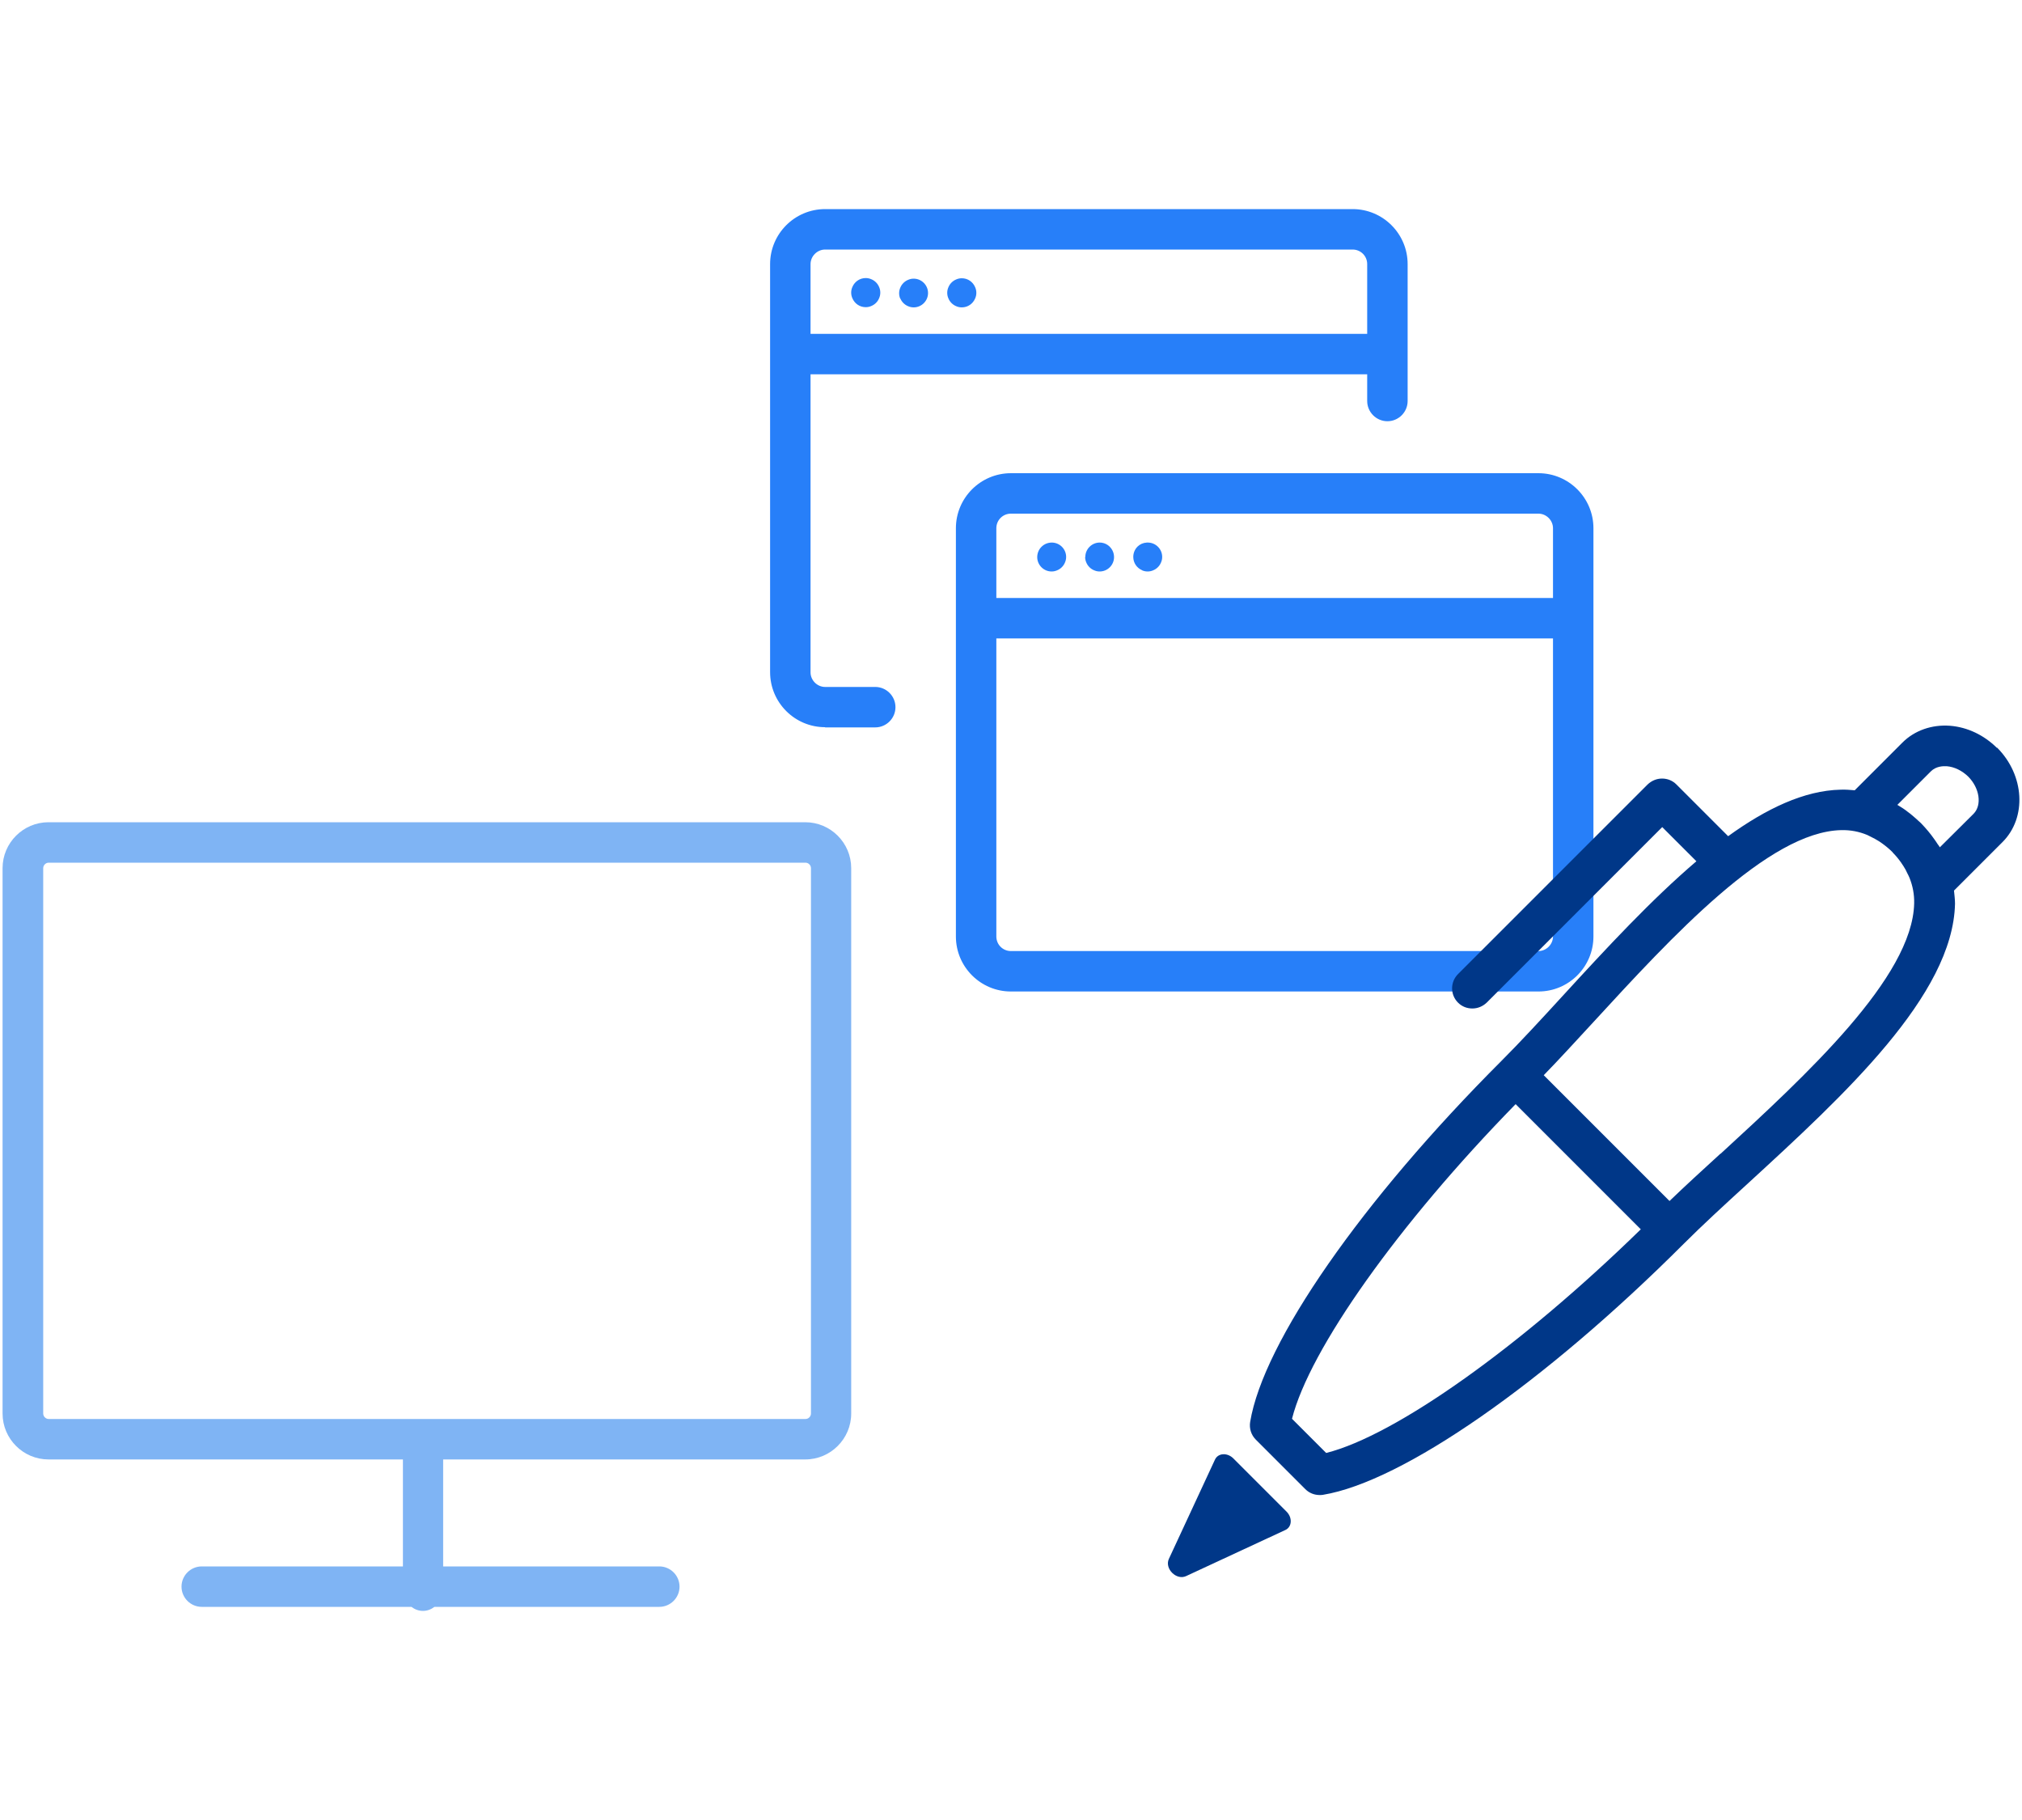 <svg width="100" height="90" viewBox="0 0 100 90" fill="none" xmlns="http://www.w3.org/2000/svg">
<path d="M2.407 72.17H19.927V77.46H9.977C9.427 77.46 8.977 77.91 8.977 78.46C8.977 79.01 9.427 79.46 9.977 79.46H20.347C20.507 79.58 20.697 79.66 20.917 79.66C21.137 79.66 21.327 79.58 21.487 79.46H32.607C33.157 79.46 33.607 79.01 33.607 78.46C33.607 77.91 33.157 77.46 32.607 77.46H21.917V72.17H39.827C41.077 72.17 42.097 71.15 42.097 69.9V42.93C42.097 41.68 41.077 40.66 39.827 40.66H2.397C1.147 40.66 0.127 41.68 0.127 42.93V69.9C0.127 71.15 1.147 72.17 2.397 72.17H2.407ZM2.137 42.93C2.137 42.79 2.257 42.66 2.407 42.66H39.837C39.977 42.66 40.107 42.78 40.107 42.93V69.9C40.107 70.04 39.987 70.17 39.837 70.17H2.407C2.267 70.17 2.137 70.05 2.137 69.9V42.93Z" fill="#7FB4F4"/>
<path d="M40.806 35.97H43.286C43.836 35.97 44.286 35.52 44.286 34.97C44.286 34.42 43.836 33.97 43.286 33.97H40.806C40.416 33.97 40.086 33.64 40.086 33.25V18.51H67.616V19.83C67.616 20.38 68.066 20.83 68.616 20.83C69.166 20.83 69.616 20.38 69.616 19.83V13.06C69.616 11.56 68.396 10.34 66.896 10.34H40.806C39.306 10.34 38.086 11.56 38.086 13.06V33.24C38.086 34.74 39.306 35.96 40.806 35.96V35.97ZM40.806 12.34H66.896C67.296 12.34 67.616 12.66 67.616 13.06V16.51H40.086V13.06C40.086 12.67 40.416 12.34 40.806 12.34Z" fill="#277FF9"/>
<path d="M42.816 15.19C42.916 15.19 43.006 15.17 43.096 15.13C43.266 15.06 43.406 14.92 43.476 14.75C43.516 14.66 43.536 14.57 43.536 14.47C43.536 14.37 43.516 14.28 43.476 14.19C43.406 14.02 43.266 13.88 43.096 13.81C43.006 13.77 42.916 13.75 42.816 13.75C42.516 13.75 42.266 13.93 42.156 14.19C42.116 14.28 42.096 14.37 42.096 14.47C42.096 14.57 42.116 14.66 42.156 14.75C42.266 15.01 42.516 15.19 42.816 15.19Z" fill="#277FF9"/>
<path d="M44.527 14.76C44.597 14.93 44.737 15.07 44.907 15.14C44.997 15.18 45.087 15.2 45.187 15.2C45.577 15.2 45.897 14.88 45.897 14.49C45.897 14.1 45.577 13.78 45.187 13.78C45.087 13.78 44.997 13.8 44.907 13.84C44.737 13.91 44.597 14.05 44.527 14.22C44.487 14.31 44.467 14.4 44.467 14.5C44.467 14.6 44.487 14.69 44.527 14.78V14.76Z" fill="#277FF9"/>
<path d="M46.906 14.76C46.976 14.93 47.116 15.07 47.286 15.14C47.376 15.18 47.466 15.2 47.566 15.2C47.866 15.2 48.116 15.02 48.226 14.76C48.266 14.67 48.286 14.58 48.286 14.48C48.286 14.38 48.266 14.29 48.226 14.2C48.116 13.94 47.866 13.76 47.566 13.76C47.466 13.76 47.376 13.78 47.286 13.82C47.116 13.89 46.976 14.03 46.906 14.2C46.866 14.29 46.846 14.38 46.846 14.48C46.846 14.58 46.866 14.67 46.906 14.76Z" fill="#277FF9"/>
<path d="M47.275 26.12V46.31C47.275 47.81 48.495 49.03 49.995 49.03H76.085C77.585 49.03 78.805 47.81 78.805 46.31V26.12C78.805 24.62 77.585 23.4 76.085 23.4H49.995C48.495 23.4 47.275 24.62 47.275 26.12ZM76.085 47.03H49.995C49.595 47.03 49.275 46.71 49.275 46.31V31.57H76.805V46.31C76.805 46.7 76.475 47.03 76.085 47.03ZM76.805 26.12V29.57H49.275V26.12C49.275 25.72 49.595 25.4 49.995 25.4H76.085C76.475 25.4 76.805 25.73 76.805 26.12Z" fill="#277FF9"/>
<path d="M52.007 28.26C52.107 28.26 52.197 28.24 52.287 28.2C52.457 28.13 52.597 27.99 52.667 27.82C52.707 27.73 52.727 27.64 52.727 27.54C52.727 27.15 52.407 26.83 52.017 26.83C51.817 26.83 51.637 26.91 51.507 27.04C51.377 27.17 51.297 27.35 51.297 27.55C51.297 27.94 51.617 28.26 52.007 28.26Z" fill="#277FF9"/>
<path d="M54.375 26.83C54.575 26.83 54.755 26.91 54.875 27.04C54.745 26.91 54.565 26.83 54.375 26.83Z" fill="#277FF9"/>
<path d="M53.666 27.54C53.666 27.64 53.686 27.73 53.726 27.82C53.796 27.99 53.936 28.13 54.106 28.2C54.196 28.24 54.286 28.26 54.386 28.26C54.776 28.26 55.096 27.94 55.096 27.55C55.096 27.35 55.016 27.17 54.886 27.04C54.756 26.91 54.576 26.83 54.386 26.83C53.996 26.83 53.676 27.15 53.676 27.54H53.666Z" fill="#277FF9"/>
<path d="M56.477 28.2C56.567 28.24 56.657 28.26 56.757 28.26C56.857 28.26 56.947 28.24 57.037 28.2C57.207 28.13 57.347 27.99 57.417 27.82C57.457 27.73 57.477 27.64 57.477 27.54C57.477 27.15 57.157 26.83 56.767 26.83C56.767 26.83 56.737 26.83 56.717 26.83C56.537 26.84 56.377 26.91 56.257 27.03C56.127 27.16 56.047 27.34 56.047 27.54C56.047 27.84 56.227 28.09 56.487 28.2H56.477Z" fill="#277FF9"/>
<path d="M60.087 72.18L57.807 77.09C57.587 77.57 58.177 78.16 58.657 77.94L63.567 75.66C63.897 75.51 63.927 75.05 63.627 74.75L60.997 72.12C60.697 71.82 60.237 71.85 60.087 72.18Z" fill="#003788"/>
<path d="M98.757 36.98C98.117 36.35 97.307 35.96 96.447 35.89C95.547 35.82 94.687 36.12 94.087 36.72L91.727 39.08C91.497 39.06 91.267 39.04 91.027 39.05C89.227 39.09 87.347 39.99 85.467 41.35L82.907 38.79C82.717 38.6 82.467 38.5 82.197 38.5C81.927 38.5 81.677 38.61 81.487 38.79L72.107 48.17C71.717 48.56 71.717 49.19 72.107 49.58C72.307 49.78 72.557 49.87 72.817 49.87C73.077 49.87 73.327 49.77 73.527 49.58L82.207 40.9L83.897 42.59C81.657 44.5 79.427 46.91 77.337 49.19C76.237 50.39 75.197 51.52 74.247 52.47C67.347 59.37 62.477 66.37 61.827 70.32C61.777 70.64 61.877 70.96 62.107 71.19L64.557 73.64C64.747 73.83 64.997 73.93 65.267 73.93C65.317 73.93 65.377 73.93 65.427 73.92C69.367 73.27 76.377 68.4 83.277 61.5C84.187 60.59 85.287 59.58 86.457 58.51C91.207 54.15 96.587 49.21 96.687 44.69C96.687 44.47 96.657 44.26 96.637 44.04L99.037 41.64C100.247 40.43 100.127 38.33 98.767 36.97L98.757 36.98ZM65.587 71.85L63.897 70.16C64.767 66.72 69.167 60.52 74.957 54.6L81.147 60.79C75.227 66.57 69.037 70.98 65.587 71.85ZM85.097 57.04C84.197 57.86 83.337 58.65 82.567 59.39L76.347 53.17C77.127 52.37 77.937 51.48 78.797 50.55C82.657 46.35 87.457 41.12 91.067 41.05C91.517 41.04 91.937 41.12 92.347 41.29C92.407 41.32 92.467 41.35 92.527 41.38C92.657 41.44 92.797 41.52 92.927 41.6C92.977 41.63 93.027 41.67 93.087 41.71C93.267 41.84 93.437 41.98 93.607 42.15C93.607 42.15 93.607 42.15 93.607 42.16C93.767 42.32 93.897 42.48 94.017 42.65C94.057 42.71 94.097 42.77 94.137 42.83C94.207 42.94 94.277 43.06 94.327 43.18C94.367 43.26 94.407 43.33 94.437 43.41C94.597 43.81 94.677 44.23 94.667 44.67C94.587 48.33 89.317 53.17 85.087 57.06L85.097 57.04ZM97.607 40.24L95.937 41.9C95.907 41.85 95.867 41.79 95.827 41.74C95.767 41.65 95.717 41.57 95.657 41.49C95.467 41.22 95.257 40.97 95.017 40.72C95.017 40.72 95.007 40.71 94.997 40.7C94.827 40.54 94.657 40.39 94.487 40.25C94.447 40.22 94.407 40.19 94.367 40.16C94.207 40.03 94.037 39.92 93.867 39.82C93.857 39.82 93.847 39.81 93.837 39.8L95.497 38.14C95.747 37.89 96.097 37.88 96.277 37.89C96.657 37.92 97.037 38.11 97.337 38.4C97.907 38.97 98.027 39.81 97.607 40.24Z" fill="#003788"/>
</svg>
